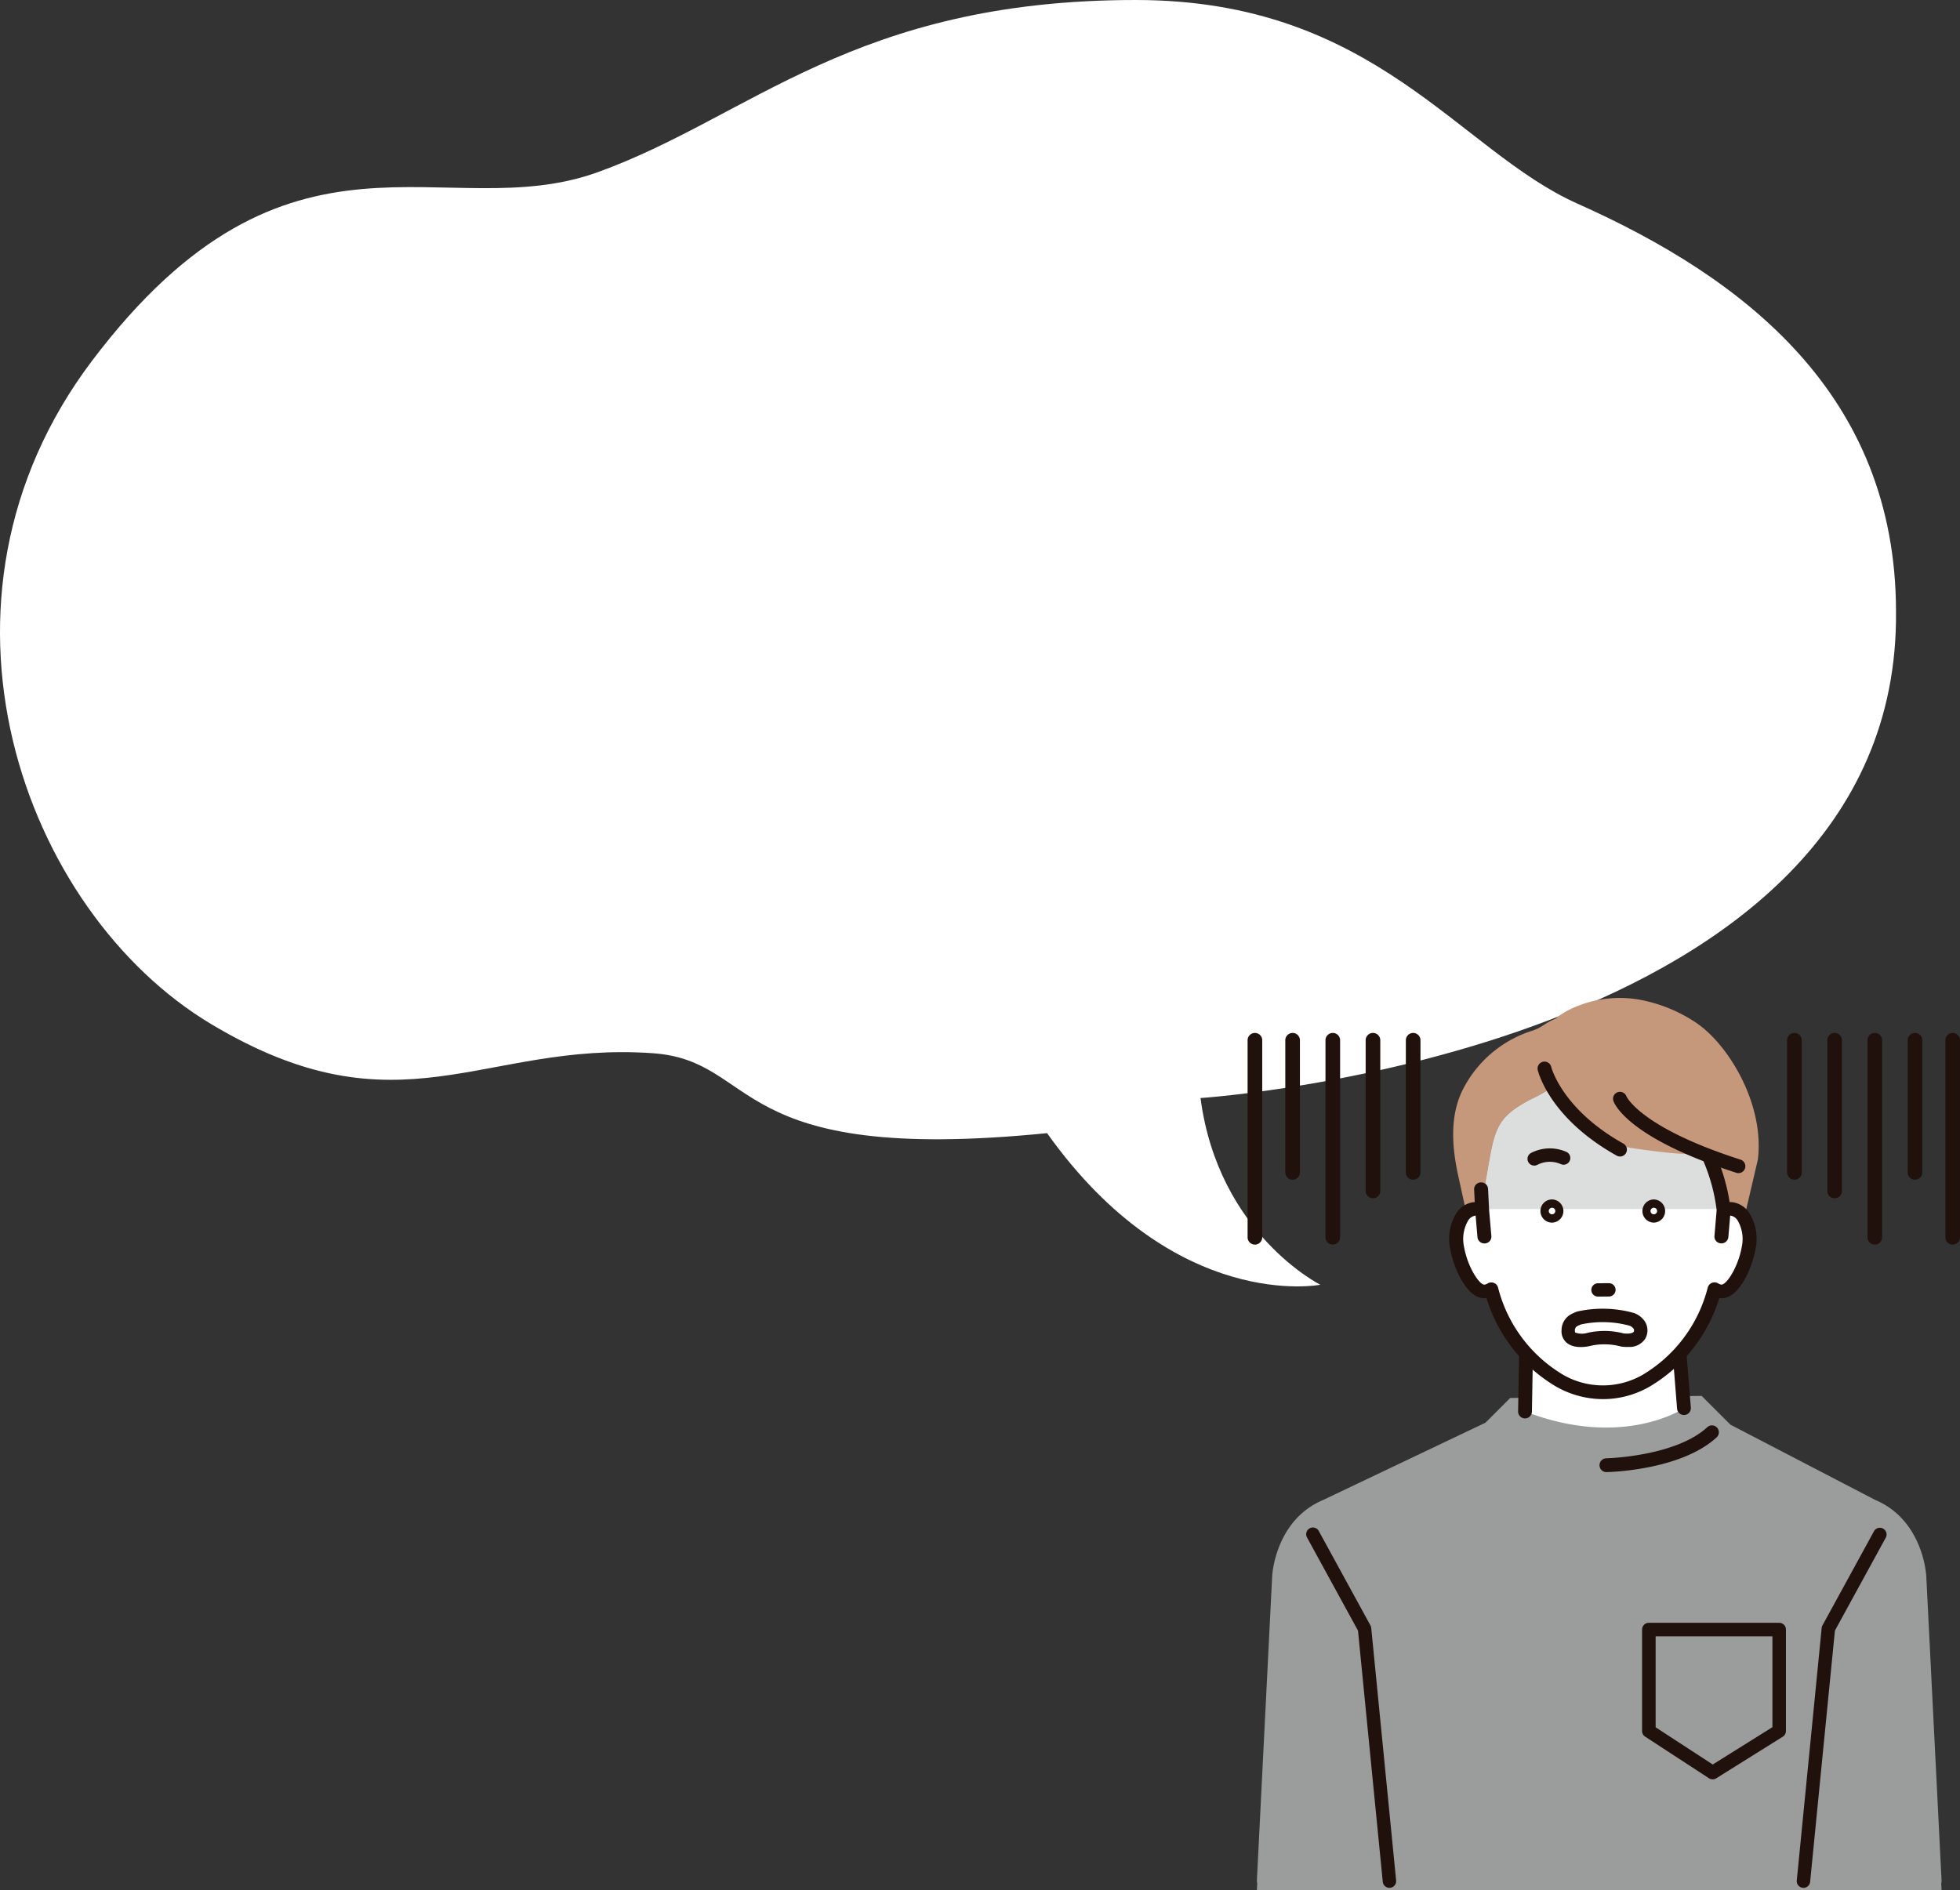<svg xmlns="http://www.w3.org/2000/svg" xmlns:xlink="http://www.w3.org/1999/xlink" width="276.5" height="266.669" viewBox="0 0 276.5 266.669">
  <rect x="0" y="0" width="276.5" height="266.669" fill="#333333" stroke="none"/>
  <defs>
    <clipPath id="clip-path">
      <rect id="長方形_146" data-name="長方形 146" width="267.473" height="183.818" fill="#fff"/>
    </clipPath>
    <clipPath id="clip-path-2">
      <rect id="長方形_291" data-name="長方形 291" width="100.5" height="125.87" transform="translate(0 0)" fill="none"/>
    </clipPath>
  </defs>
  <g id="グループ_187623" data-name="グループ 187623" transform="translate(-724 -3021.201)">
    <g id="グループ_187526" data-name="グループ 187526" transform="translate(724 3021.201)">
      <g id="グループ_7559" data-name="グループ 7559" clip-path="url(#clip-path)">
        <path id="パス_15450" data-name="パス 15450" d="M267.473,86.27c-.032-30.688-21.529-47.092-44.939-57.538C205.7,21.218,194,0,160.227,0c-39.789,0-54.354,16.529-75.921,24.3S40.844,14.009,12.974,50.916C-12.61,84.8,3.167,128.562,29.8,144.495s38.211,2.406,62.282,4.1c15.194,1.071,10.322,15.819,55.629,11.278,18.106,25.423,38.548,21.388,38.548,21.388s-14.387-7.187-16.9-26.342c.41-.009,98.728-6.7,98.113-68.652" transform="translate(0 0)" fill="#fff"/>
      </g>
    </g>
    <g id="グループ_187600" data-name="グループ 187600" transform="translate(900 3162)">
      <g id="グループ_187600-2" data-name="グループ 187600" clip-path="url(#clip-path-2)">
        <path id="パス_16881" data-name="パス 16881" d="M33.563,59.922l-22.91,10.91c-6.848,2.9-7.187,10.78-7.187,10.78l-2.17,43.2a1.172,1.172,0,0,0,.006.128c-.007.1-.008.13,0,0a3.086,3.086,0,0,0,.081-.685c0,.128-.008.351-.021.7-.016.262-.033.564-.053.91H97.9c-.02-.346-.038-.648-.053-.91-.013-.35-.02-.573-.021-.7a3.086,3.086,0,0,0,.081.685c.009.129.008.1,0,0a.952.952,0,0,0,.006-.128l-2.169-43.2s-.339-7.875-7.187-10.78L68.122,60.212l-4.065-4.065-27.009.29Z" fill="#9b9c9c"/>
        <path id="パス_16882" data-name="パス 16882" d="M65.6,110.241a.963.963,0,0,1-.522-.155l-8.995-5.867a.953.953,0,0,1-.434-.8V89.111a.956.956,0,0,1,.955-.955H74.991a.954.954,0,0,1,.954.955v14.308a.953.953,0,0,1-.448.81L66.11,110.1a.954.954,0,0,1-.506.145M57.563,102.9l8.053,5.251,8.42-5.263V90.066H57.563Z" fill="#21110d"/>
        <path id="パス_16883" data-name="パス 16883" d="M61.56,57.889,60.44,43.915H39.389l-.254,14.434c13.886,5.348,22.425-.46,22.425-.46" fill="#fff"/>
        <path id="パス_16884" data-name="パス 16884" d="M39.136,59.323h-.017a.975.975,0,0,1-.958-.992L38.415,43.9a.974.974,0,0,1,.974-.958H60.44a.975.975,0,0,1,.972.9l1.12,13.974a.975.975,0,0,1-1.943.156L59.54,44.889H40.347L40.11,58.366a.974.974,0,0,1-.974.957" fill="#21110d"/>
        <path id="パス_16885" data-name="パス 16885" d="M63.455,3.62A21.3,21.3,0,0,0,55.044.2c-6.069-.949-10.6,1.774-11.535,2.689-1.755.755-1.749,1.139-3.222,1.691a16.562,16.562,0,0,0-9.61,7.761c-2.21,3.854-1.908,8.448-.951,12.8l1.123,5.115a2.182,2.182,0,0,1,1.03-.474,2.249,2.249,0,0,1,1.213.155l.564-4.317c1.233-6.946,1.171-8.556,6.218-11.245A21.907,21.907,0,0,0,44.891,11.2c8.381-3.85,14.449,1.925,18.654,8.525,0,0,2.511,2.8,1.743,3.117.235.542.812,2.521,1.266,4.3a26.368,26.368,0,0,1,.6,2.8,2.246,2.246,0,0,1,1.212-.155,2.5,2.5,0,0,1,1.693,1.243l1.923-8.216c.962-7.7-4.02-16.052-8.531-19.189" fill="#c6987b"/>
        <path id="パス_16886" data-name="パス 16886" d="M44.891,11.2c8.381-3.85,14.449,1.925,18.654,8.525,0,0,2.511,2.8,1.743,3.117.236.542.812,2.521,1.266,4.3a26.31,26.31,0,0,1,.6,2.8,2.248,2.248,0,0,1,1.212-.155c1.755.288,2.791,2.75,2.314,5.5s-2.287,6.4-4.043,6.112a2.129,2.129,0,0,1-.771-.3A21.063,21.063,0,0,1,56.139,54.05a12.351,12.351,0,0,1-12.028,0A21.059,21.059,0,0,1,34.38,41.094a2.127,2.127,0,0,1-.772.3c-1.755.287-3.565-3.364-4.042-6.112s.559-5.209,2.314-5.5a2.247,2.247,0,0,1,1.212.155l.564-4.317c1.234-6.946,1.172-8.555,6.218-11.244A21.93,21.93,0,0,0,44.891,11.2" fill="#fff"/>
        <path id="パス_16887" data-name="パス 16887" d="M31.879,29.782h.647a2.1,2.1,0,0,0-.647,0" fill="#dcdddd"/>
        <path id="パス_16888" data-name="パス 16888" d="M66.553,27.138c-.453-1.778-1.03-3.756-1.266-4.3.768-.314-1.742-3.117-1.742-3.117C59.339,13.122,53.271,7.347,44.89,11.2a21.935,21.935,0,0,1-5.016,3.178c-5.047,2.689-4.985,4.3-6.219,11.244l-.543,4.162H67.137c-.081-.564-.309-1.564-.584-2.643" fill="#dcdddd"/>
        <path id="パス_16889" data-name="パス 16889" d="M33.092,29.937l.02-.155h-.586a2.469,2.469,0,0,1,.566.155" fill="#dcdddd"/>
        <path id="パス_16890" data-name="パス 16890" d="M67.723,29.782h.646a2.089,2.089,0,0,0-.646,0" fill="#dcdddd"/>
        <path id="パス_16891" data-name="パス 16891" d="M67.723,29.782h-.586c.007.054.015.109.02.155a2.536,2.536,0,0,1,.566-.155" fill="#dcdddd"/>
        <path id="パス_16892" data-name="パス 16892" d="M68.507,28.983a2.942,2.942,0,0,0-.636-.033,27.157,27.157,0,0,0-1.815-6.425.843.843,0,0,0-1.092-.431.8.8,0,0,0-.444,1.06,25.214,25.214,0,0,1,1.8,6.8l-.31,3.658a.818.818,0,0,0,.763.873q.034,0,.069,0a.824.824,0,0,0,.83-.743l.268-3.169a1.225,1.225,0,0,1,.291.007c1.114.183,2.058,2.1,1.631,4.565-.5,2.871-2.214,5.585-3.08,5.449a1.291,1.291,0,0,1-.467-.184.858.858,0,0,0-.759-.065.817.817,0,0,0-.5.561,20.212,20.212,0,0,1-9.335,12.443,11.4,11.4,0,0,1-11.182.009A20.222,20.222,0,0,1,35.19,40.9a.813.813,0,0,0-.5-.561.855.855,0,0,0-.759.066,1.279,1.279,0,0,1-.464.182c-.87.144-2.583-2.577-3.082-5.448-.427-2.462.516-4.382,1.629-4.564a1.191,1.191,0,0,1,.293-.008l.268,3.169a.825.825,0,0,0,.83.743l.07,0a.817.817,0,0,0,.762-.873l-.315-3.721-.145-2.95a.834.834,0,0,0-1.665.077l.094,1.931a2.935,2.935,0,0,0-.468.038c-2.243.368-3.559,3.193-3,6.43.448,2.574,2.37,7.2,5.006,6.775l.065-.012a21.815,21.815,0,0,0,9.845,12.553,13.162,13.162,0,0,0,6.516,1.715,13,13,0,0,0,6.4-1.7,21.842,21.842,0,0,0,9.865-12.566l.068.013a2.193,2.193,0,0,0,.34.027c2.453,0,4.235-4.341,4.663-6.8.562-3.238-.755-6.062-3-6.43" fill="#21110d"/>
        <path id="パス_16893" data-name="パス 16893" d="M50.174,56.6a13.372,13.372,0,0,1-6.6-1.738,21.931,21.931,0,0,1-9.87-12.511c-2.7.371-4.661-4.3-5.114-6.907a6.91,6.91,0,0,1,.9-5.146,3.388,3.388,0,0,1,2.219-1.458,3.137,3.137,0,0,1,.336-.036l-.088-1.778a.941.941,0,0,1,.247-.682.984.984,0,0,1,.69-.322.971.971,0,0,1,1.03.912l.144,2.95L34.39,33.6a.942.942,0,0,1-.222.691.986.986,0,0,1-.679.345c-.026,0-.054,0-.081,0a.98.98,0,0,1-.98-.88l-.258-3.036a.869.869,0,0,0-.13.01,1.48,1.48,0,0,0-.919.665,5.179,5.179,0,0,0-.585,3.725c.5,2.855,2.2,5.439,2.908,5.326a1.157,1.157,0,0,0,.41-.162,1.008,1.008,0,0,1,.894-.079.969.969,0,0,1,.588.666,20.064,20.064,0,0,0,9.282,12.358,11.276,11.276,0,0,0,11.031-.011,20.049,20.049,0,0,0,9.263-12.347A.97.97,0,0,1,65.5,40.2a1,1,0,0,1,.893.077,1.136,1.136,0,0,0,.413.163c.716.12,2.412-2.478,2.907-5.326a5.181,5.181,0,0,0-.586-3.724,1.483,1.483,0,0,0-.921-.666,1,1,0,0,0-.127-.011l-.257,3.037a.992.992,0,0,1-1.74.532.934.934,0,0,1-.222-.691l.309-3.658a25.184,25.184,0,0,0-1.788-6.723.929.929,0,0,1-.009-.728.965.965,0,0,1,.534-.532,1,1,0,0,1,1.288.511A27.49,27.49,0,0,1,68,28.8a2.781,2.781,0,0,1,.531.039h0a3.393,3.393,0,0,1,2.221,1.46,6.908,6.908,0,0,1,.9,5.145c-.378,2.17-2.113,6.928-4.811,6.928-.1,0-.2-.007-.3-.02a21.978,21.978,0,0,1-9.9,12.525A13.163,13.163,0,0,1,50.174,56.6M33.811,42.026a.152.152,0,0,1,.147.107A21.64,21.64,0,0,0,43.734,54.6a13.043,13.043,0,0,0,6.44,1.694A12.866,12.866,0,0,0,56.5,54.61,21.675,21.675,0,0,0,66.29,42.133a.148.148,0,0,1,.175-.1l.062.011a2.559,2.559,0,0,0,.315.025c2.37,0,4.11-4.349,4.515-6.678a6.706,6.706,0,0,0-.85-4.918,3.1,3.1,0,0,0-2.025-1.337,2.764,2.764,0,0,0-.6-.031.145.145,0,0,1-.158-.128,27.076,27.076,0,0,0-1.8-6.388.692.692,0,0,0-.9-.351.665.665,0,0,0-.369.365.632.632,0,0,0,.006.494,25.437,25.437,0,0,1,1.812,6.84l-.309,3.688a.634.634,0,0,0,.152.47.684.684,0,0,0,.472.24.572.572,0,0,0,.058,0,.676.676,0,0,0,.679-.6l.269-3.169a.15.15,0,0,1,.137-.137,1.3,1.3,0,0,1,.328.009,1.767,1.767,0,0,1,1.118.788,5.408,5.408,0,0,1,.637,3.95c-.481,2.768-2.206,5.746-3.252,5.572a1.439,1.439,0,0,1-.523-.2.71.71,0,0,0-.625-.053.667.667,0,0,0-.4.457A20.354,20.354,0,0,1,55.8,53.477a11.592,11.592,0,0,1-11.337.008,20.362,20.362,0,0,1-9.419-12.544.666.666,0,0,0-.406-.457.707.707,0,0,0-.625.054,1.428,1.428,0,0,1-.518.2c-1.045.17-2.773-2.8-3.255-5.571a5.413,5.413,0,0,1,.636-3.952,1.767,1.767,0,0,1,1.117-.787,1.414,1.414,0,0,1,.329-.009.15.15,0,0,1,.138.137l.269,3.169a.678.678,0,0,0,.735.6.688.688,0,0,0,.475-.24.638.638,0,0,0,.151-.47L33.774,29.9l-.145-2.956a.673.673,0,0,0-.715-.627.687.687,0,0,0-.481.224.639.639,0,0,0-.168.465l.094,1.932a.15.15,0,0,1-.15.158,2.754,2.754,0,0,0-.445.036,3.1,3.1,0,0,0-2.022,1.336,6.7,6.7,0,0,0-.851,4.919c.439,2.523,2.306,7.063,4.833,6.652l.059-.01a.133.133,0,0,1,.028,0" fill="#21110d"/>
        <path id="パス_16894" data-name="パス 16894" d="M41.9,30.069a1.05,1.05,0,1,0,1.041-1.057A1.05,1.05,0,0,0,41.9,30.069" fill="#fff"/>
        <path id="パス_16895" data-name="パス 16895" d="M42.949,31.7a1.636,1.636,0,0,1-1.166-2.785,1.62,1.62,0,0,1,1.153-.488h.013a1.637,1.637,0,0,1,.013,3.273Zm0-2.1h0a.462.462,0,0,0,0,.924h0a.463.463,0,0,0,.459-.466.463.463,0,0,0-.462-.458" fill="#21110d"/>
        <path id="パス_16896" data-name="パス 16896" d="M56.249,30.069a1.05,1.05,0,1,0,1.041-1.057,1.05,1.05,0,0,0-1.041,1.057" fill="#fff"/>
        <path id="パス_16897" data-name="パス 16897" d="M57.3,31.7a1.637,1.637,0,0,1-.013-3.273H57.3a1.637,1.637,0,0,1,.013,3.273Zm0-2.1h0a.461.461,0,0,0-.326.138.464.464,0,0,0,.006.654.5.5,0,0,0,.327.132.462.462,0,0,0,0-.924" fill="#21110d"/>
        <path id="パス_16898" data-name="パス 16898" d="M50.948,42.009a.825.825,0,1,0-.013-1.65l-1.507.011a.826.826,0,1,0,.013,1.651Z" fill="#21110d"/>
        <path id="パス_16899" data-name="パス 16899" d="M49.078,42.067a.941.941,0,0,1,.349-1.812l1.507-.012a.941.941,0,1,1,.015,1.881l-1.507.012a.951.951,0,0,1-.364-.069m2.132-1.541a.7.7,0,0,0-.274-.052l-1.507.012a.71.71,0,0,0-.705.715.708.708,0,0,0,.716.7l1.507-.011a.71.71,0,0,0,.7-.716.714.714,0,0,0-.441-.652m-.262,1.483h0Z" fill="#21110d"/>
        <path id="パス_16900" data-name="パス 16900" d="M40.434,23.651a.947.947,0,0,1-.444-1.784A5.767,5.767,0,0,1,45,21.731a.947.947,0,0,1-.842,1.7,3.838,3.838,0,0,0-3.278.113.939.939,0,0,1-.442.11" fill="#21110d"/>
        <path id="パス_16901" data-name="パス 16901" d="M20.009,125.55a.947.947,0,0,1-.941-.854L15.574,89.263,8.392,76.136a.947.947,0,1,1,1.661-.909l7.276,13.3a.951.951,0,0,1,.112.361l3.512,35.625a.947.947,0,0,1-.85,1.035c-.032,0-.063.005-.094.005" fill="#21110d"/>
        <path id="パス_16902" data-name="パス 16902" d="M78.418,125.55c-.031,0-.062,0-.094-.005a.947.947,0,0,1-.85-1.035l3.513-35.625a.932.932,0,0,1,.111-.361l7.276-13.3a.947.947,0,0,1,1.661.909L82.853,89.263,79.359,124.7a.947.947,0,0,1-.941.854" fill="#21110d"/>
        <path id="パス_16903" data-name="パス 16903" d="M69.262,23.748C68.468,19.261,63.288-3.59,41.873,9.926a.5.5,0,0,0-.185.638c.9,1.89,5.854,7.2,11.246,10.358.364.213,9.27,1.406,9.219.987l-6.97-4.646c2.868,1.96,9.178,5.829,13.452,7.054a.5.5,0,0,0,.627-.569" fill="#c6987b"/>
        <path id="パス_16904" data-name="パス 16904" d="M69.261,24.718a.955.955,0,0,1-.3-.047c-15.05-4.82-17.154-9.583-17.344-10.11a.974.974,0,0,1,1.825-.683c.055.122,2.126,4.457,16.113,8.937a.975.975,0,0,1-.3,1.9" fill="#21110d"/>
        <path id="パス_16905" data-name="パス 16905" d="M52.536,22.368a.974.974,0,0,1-.475-.124c-9.5-5.314-11.071-11.83-11.134-12.1a.975.975,0,0,1,1.9-.435c.02.083,1.521,5.992,10.185,10.839a.975.975,0,0,1-.477,1.825" fill="#21110d"/>
        <path id="パス_16906" data-name="パス 16906" d="M50.6,66.9a.975.975,0,0,1-.019-1.949c.1,0,9.759-.242,14.268-4.389a.974.974,0,1,1,1.319,1.434c-5.054,4.65-15.123,4.9-15.549,4.9H50.6" fill="#21110d"/>
        <path id="パス_16907" data-name="パス 16907" d="M53.829,49.233a6.134,6.134,0,0,1-1.052-.037,1.1,1.1,0,0,1-.139-.027,9.029,9.029,0,0,0-4.113-.119l-.043.012c-.372.1-2.285.535-3.424-.38a2.105,2.105,0,0,1-.768-1.811,2.547,2.547,0,0,1,1.358-2.252,6.7,6.7,0,0,1,.782-.352.856.856,0,0,1,.119-.036,16.408,16.408,0,0,1,7.962.22,3.146,3.146,0,0,1,1.469,1.1,2.349,2.349,0,0,1,.144,2.476,2.6,2.6,0,0,1-2.3,1.211m-.773-1.907c.947.1,1.343-.1,1.427-.239a.475.475,0,0,0-.016-.41,1.25,1.25,0,0,0-.579-.442,14.566,14.566,0,0,0-6.853-.177,4.866,4.866,0,0,0-.5.228.663.663,0,0,0-.359.655c-.007.211.046.254.063.268a2.794,2.794,0,0,0,1.748.03,10.7,10.7,0,0,1,5.068.087" fill="#21110d"/>
        <path id="パス_16908" data-name="パス 16908" d="M23.357,25.643a1.032,1.032,0,0,1-1.032-1.032V5.969a1.032,1.032,0,1,1,2.064,0V24.611a1.032,1.032,0,0,1-1.032,1.032" fill="#21110d"/>
        <path id="パス_16909" data-name="パス 16909" d="M17.687,28.259a1.032,1.032,0,0,1-1.032-1.032V5.968a1.032,1.032,0,0,1,2.064,0V27.227a1.032,1.032,0,0,1-1.032,1.032" fill="#21110d"/>
        <path id="パス_16910" data-name="パス 16910" d="M12.018,34.8a1.032,1.032,0,0,1-1.032-1.032V5.968a1.032,1.032,0,0,1,2.064,0v27.8A1.032,1.032,0,0,1,12.018,34.8" fill="#21110d"/>
        <path id="パス_16911" data-name="パス 16911" d="M1.032,34.8A1.032,1.032,0,0,1,0,33.768V5.968a1.032,1.032,0,0,1,2.064,0v27.8A1.032,1.032,0,0,1,1.032,34.8" fill="#21110d"/>
        <path id="パス_16912" data-name="パス 16912" d="M6.35,25.643a1.032,1.032,0,0,1-1.032-1.032V5.969a1.032,1.032,0,0,1,2.064,0V24.611A1.032,1.032,0,0,1,6.35,25.643" fill="#21110d"/>
        <path id="パス_16913" data-name="パス 16913" d="M77.144,25.643a1.032,1.032,0,0,0,1.032-1.032V5.969a1.032,1.032,0,0,0-2.064,0V24.611a1.032,1.032,0,0,0,1.032,1.032" fill="#21110d"/>
        <path id="パス_16914" data-name="パス 16914" d="M82.813,28.259a1.032,1.032,0,0,0,1.032-1.032V5.968a1.032,1.032,0,0,0-2.064,0V27.227a1.032,1.032,0,0,0,1.032,1.032" fill="#21110d"/>
        <path id="パス_16915" data-name="パス 16915" d="M88.482,34.8a1.032,1.032,0,0,0,1.032-1.032V5.968a1.032,1.032,0,0,0-2.064,0v27.8A1.032,1.032,0,0,0,88.482,34.8" fill="#21110d"/>
        <path id="パス_16916" data-name="パス 16916" d="M99.469,34.8a1.032,1.032,0,0,0,1.032-1.032V5.968a1.032,1.032,0,0,0-2.064,0v27.8A1.032,1.032,0,0,0,99.469,34.8" fill="#21110d"/>
        <path id="パス_16917" data-name="パス 16917" d="M94.151,25.643a1.032,1.032,0,0,0,1.032-1.032V5.969a1.032,1.032,0,1,0-2.064,0V24.611a1.032,1.032,0,0,0,1.032,1.032" fill="#21110d"/>
      </g>
    </g>
  </g>
</svg>
